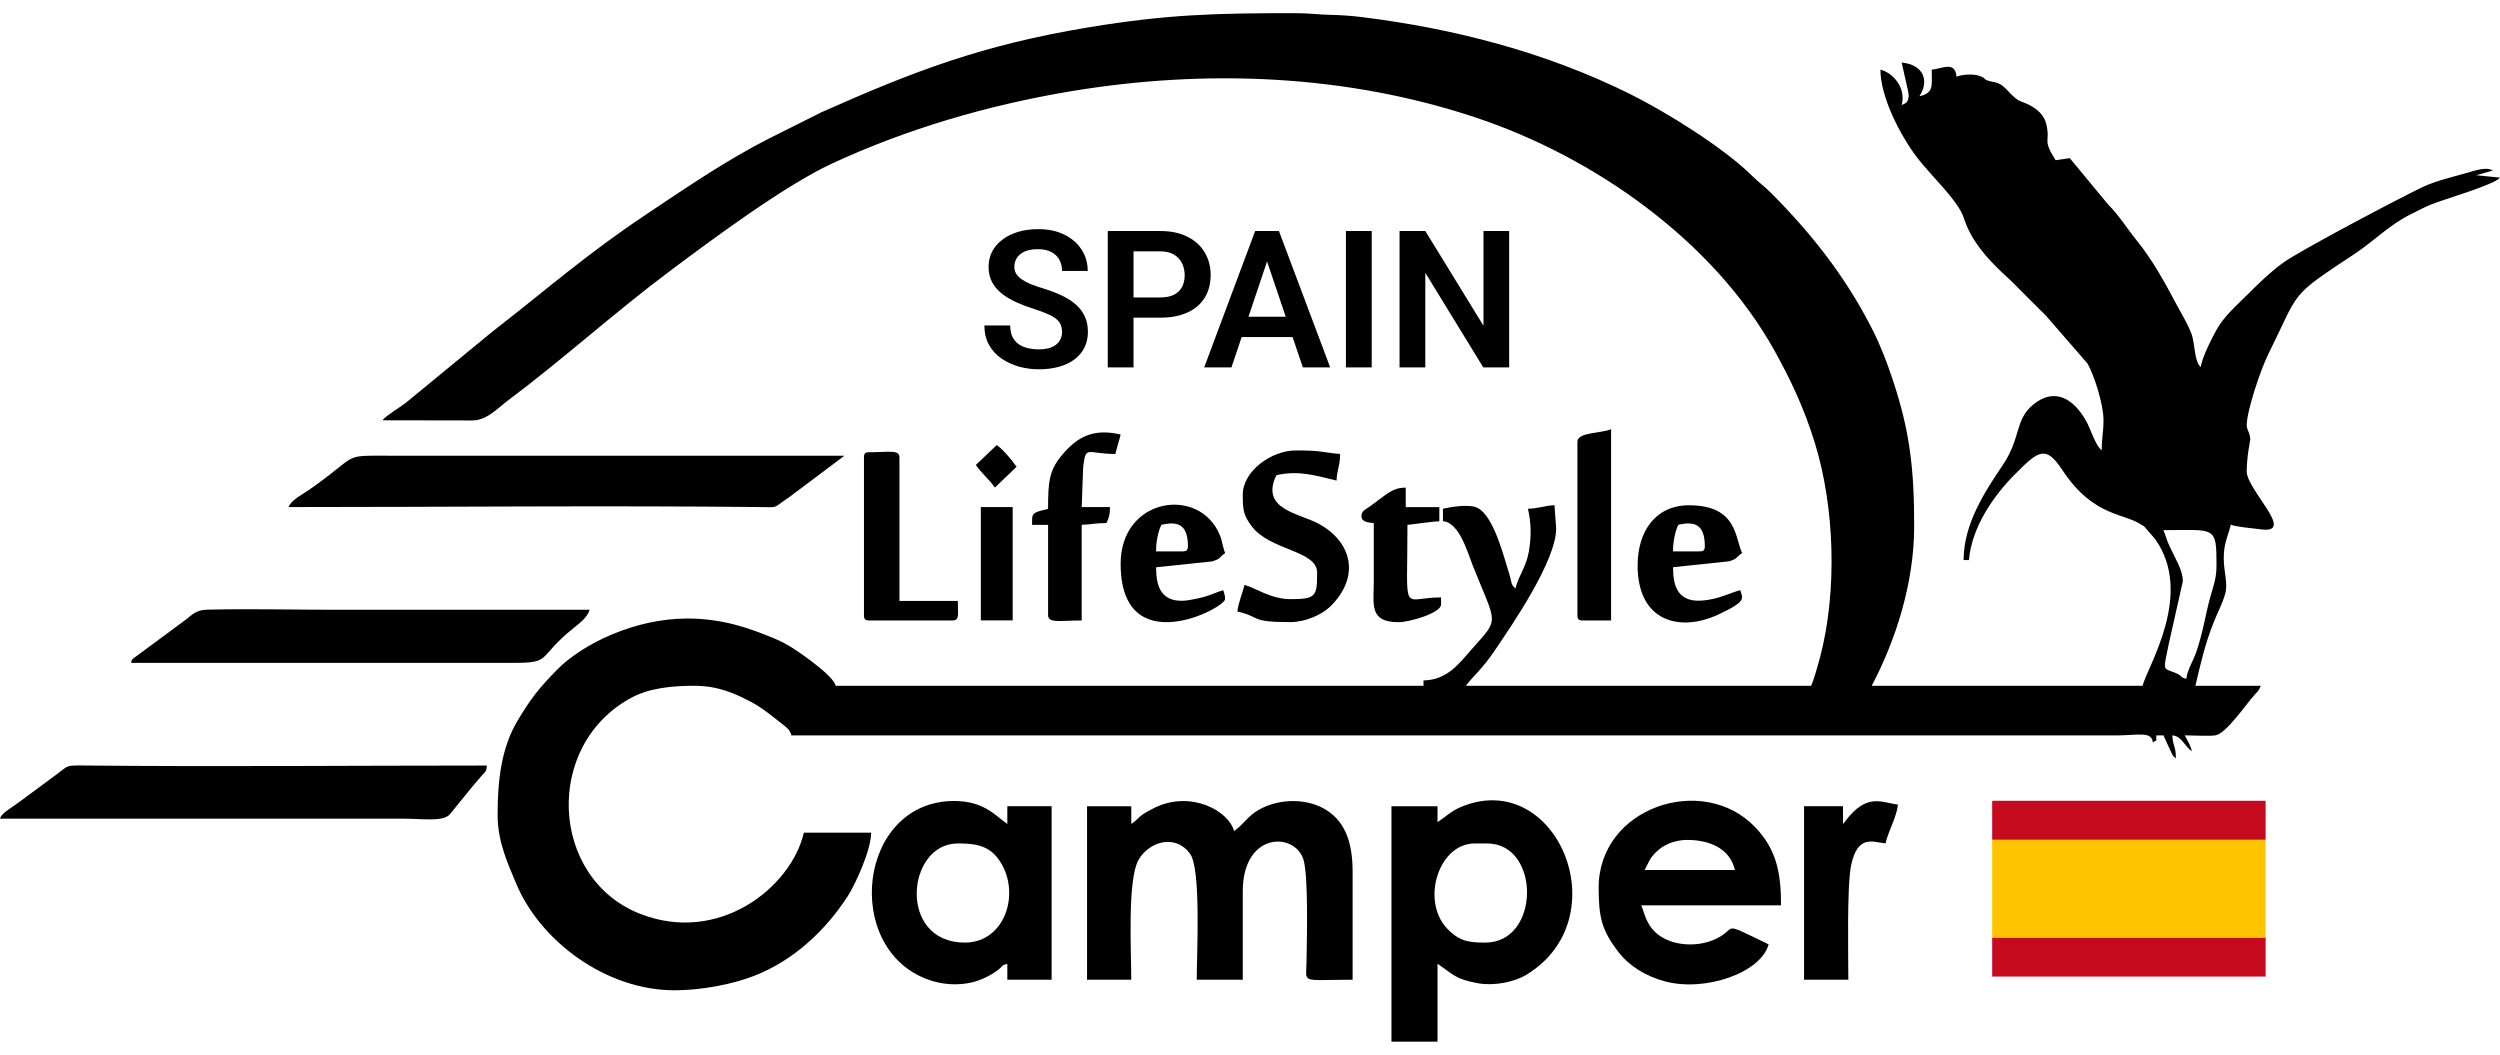 <?xml version="1.0" encoding="UTF-8"?>
<svg xmlns="http://www.w3.org/2000/svg" width="128" height="54" viewBox="0 0 128 54" fill="none">
  <path fill-rule="evenodd" clip-rule="evenodd" d="M110.766 27.143C113.428 27.143 113.485 26.896 113.485 28.956C113.485 29.581 113.339 29.966 113.192 30.48C112.911 31.455 112.837 32.234 112.455 33.365C112.305 33.808 111.977 34.329 111.942 34.757C111.553 34.653 111.78 34.607 111.352 34.441C110.716 34.194 110.754 34.387 111.044 32.952L111.761 29.77C111.761 29.145 111.364 28.616 111.009 27.802C110.913 27.575 110.855 27.34 110.766 27.143ZM19.58 21.519L24.209 21.527C24.942 21.511 25.466 20.91 26.002 20.508C28.818 18.402 31.449 16.011 34.261 13.905C36.448 12.269 40.151 9.511 42.6 8.373C46.404 6.611 50.542 5.392 54.774 4.682C61.782 3.509 68.972 3.818 75.588 6.028C81.64 8.049 87.727 12.331 90.855 17.955C91.696 19.471 92.367 20.89 92.922 22.684C93.925 25.928 94.087 30.233 93.184 33.666C93.088 34.02 92.868 34.823 92.729 35.112H75.055C75.41 34.626 75.9 34.24 76.486 33.372C77.462 31.934 79.676 28.713 79.676 27.047L79.588 25.866C79.109 25.878 78.743 26.047 78.23 26.047C78.392 26.75 78.419 27.444 78.272 28.265C78.13 29.056 77.748 29.469 77.594 30.125C77.354 29.951 77.401 29.804 77.289 29.434C77.003 28.532 76.49 26.425 75.645 26.001C75.244 25.801 74.33 25.943 73.879 26.047V26.684C74.728 26.753 75.148 28.316 75.406 28.96C76.625 32.015 76.795 31.617 75.399 33.187C74.739 33.928 74.133 34.815 72.884 34.838V35.112H42.789C42.681 34.699 41.782 34.04 41.42 33.762C40.868 33.353 40.313 32.967 39.673 32.701C38.357 32.154 36.992 31.668 35.179 31.668C32.541 31.668 29.86 32.937 28.537 34.275C27.634 35.193 27.183 35.752 26.512 36.875C25.655 38.306 25.478 39.98 25.478 41.731C25.478 43.104 26.002 44.215 26.423 45.226C27.638 48.157 30.994 50.703 34.542 50.703C35.927 50.703 37.563 50.387 38.674 49.939C40.648 49.153 42.269 47.641 43.406 45.882C43.785 45.295 44.602 43.529 44.602 42.634H41.158C40.502 45.45 36.795 48.381 32.753 46.78C28.155 44.96 27.811 38.144 32.336 35.718C33.254 35.224 34.431 35.112 35.538 35.112C36.776 35.112 37.624 35.505 38.438 35.93C39.025 36.231 39.572 36.697 40.081 37.095C40.29 37.257 40.444 37.368 40.521 37.654H108.32C109.462 37.654 110.176 37.419 110.226 38.017C110.504 37.812 110.373 38.074 110.407 37.654H110.77L111.109 38.398C111.24 38.634 111.194 38.676 111.406 38.831C111.406 38.167 111.237 38.186 111.225 37.65C111.719 37.693 111.846 38.213 112.224 38.464C112.151 38.152 111.996 37.909 111.861 37.65C112.293 37.65 113.011 37.696 113.404 37.654C113.968 37.592 114.97 36.084 115.422 35.59C115.657 35.332 115.595 35.425 115.757 35.112H112.405C112.683 33.92 112.911 32.94 113.335 31.876C113.536 31.37 113.802 30.877 113.937 30.379C114.076 29.858 113.856 29.299 113.856 28.582C113.856 27.791 114.076 27.463 114.218 26.861C114.461 26.977 115.318 27.043 115.711 27.097C117.632 27.394 115.032 25.095 115.032 24.138C115.032 23.363 115.213 22.561 115.213 22.506C115.213 22.183 115.032 22.001 115.032 21.781C115.032 21.018 115.765 18.877 116.124 18.159C117.798 14.788 117.146 15.259 120.563 12.994C121.559 12.335 122.326 11.517 123.433 10.969C123.807 10.784 124.116 10.614 124.475 10.468C125.065 10.225 127.738 9.453 128 9.095L126.785 8.971L127.638 8.732C127.302 8.52 126.685 8.744 126.376 8.832C125.589 9.06 124.772 9.234 124.039 9.577C123.075 10.028 117.728 12.836 116.872 13.469C116.236 13.94 115.746 14.41 115.194 14.962C114.677 15.479 114.068 16.007 113.663 16.601C113.42 16.952 112.718 18.314 112.683 18.792C112.344 18.545 112.382 17.546 112.205 17.095C111.981 16.524 111.75 16.169 111.472 15.652C110.847 14.479 110.226 13.33 109.389 12.296C108.895 11.691 108.498 11.027 107.942 10.476L105.971 8.096L105.25 8.204C104.525 7.074 105.015 7.309 104.76 6.321C104.602 5.72 104.027 5.392 103.514 5.21C102.951 5.01 102.708 4.319 102.153 4.215C101.393 4.073 101.817 4.042 101.316 3.876C100.984 3.764 100.39 3.826 100.174 3.93C100.104 3.093 99.426 3.525 98.905 3.567C98.905 4.431 99.017 4.751 98.272 4.929C98.797 4.146 98.484 3.301 97.366 3.205C97.455 3.598 97.547 4.007 97.632 4.389C97.678 4.586 97.748 4.821 97.713 5.002C97.659 5.284 97.59 5.261 97.366 5.38C97.609 4.462 96.884 3.71 96.278 3.567C96.278 4.987 97.304 6.939 98.141 8.049C98.832 8.964 100.263 10.264 100.552 11.17C100.915 12.308 101.694 13.18 102.542 13.986C102.554 13.997 102.573 14.017 102.589 14.028L102.92 14.333C103.094 14.499 103.202 14.614 103.372 14.784C103.696 15.108 103.954 15.367 104.278 15.691C104.452 15.864 104.56 15.968 104.733 16.142L106.882 18.614C107.198 19.158 107.699 20.67 107.699 21.511C107.699 22.144 107.607 22.398 107.607 23.054C107.294 22.827 107.055 21.997 106.82 21.573C106.199 20.451 105.223 19.791 104.093 20.721C103.156 21.492 103.483 22.41 102.55 23.799C101.628 25.164 100.537 26.827 100.537 28.674H100.81C100.953 26.989 102.064 25.384 103.19 24.258C104.382 23.062 104.745 22.78 105.597 24.073C107.221 26.53 108.814 26.24 109.725 26.923C110.137 27.232 109.451 26.676 109.825 27.004L110.334 27.587C112.347 30.391 109.971 34.086 109.698 35.112H95.831C97.076 32.759 98.006 29.816 98.006 26.954C98.006 24.015 97.79 22.086 96.907 19.44C96.614 18.561 96.301 17.735 95.892 16.921C94.535 14.229 92.806 12.019 90.689 9.889C90.342 9.542 90.068 9.357 89.736 9.029C88.278 7.575 85.304 5.727 83.441 4.805C79.171 2.688 74.496 1.465 69.698 0.871C69.146 0.805 68.633 0.771 68.093 0.759C67.518 0.751 67.04 0.674 66.35 0.674C62.257 0.674 59.804 0.728 55.742 1.399C50.326 2.294 46.828 3.625 42.053 5.75L39.395 7.081C37.239 8.173 35.171 9.585 33.173 10.919C29.964 13.06 28.143 14.703 25.196 16.991L20.768 20.632C20.479 20.856 19.754 21.284 19.58 21.519Z" fill="black"></path>
  <path fill-rule="evenodd" clip-rule="evenodd" d="M57.921 42.186V41.28H55.657V50.163H57.921C57.921 48.732 57.713 45.01 58.3 44.014C58.863 43.058 60.201 42.703 60.93 43.71C61.505 44.501 61.273 48.821 61.273 50.163H63.63V45.631C63.63 42.622 66.249 42.576 66.728 43.984C67.001 44.801 66.909 48.099 66.894 49.26C66.878 50.379 66.55 50.163 69.254 50.163V44.632C69.254 43.151 68.884 41.939 67.657 41.334C66.658 40.848 65.374 40.936 64.452 41.461C63.873 41.789 63.661 42.229 63.183 42.549C62.909 41.515 60.973 40.443 59.102 41.364C58.195 41.812 58.369 41.889 57.921 42.186Z" fill="black"></path>
  <path fill-rule="evenodd" clip-rule="evenodd" d="M14.773 25.962C22.716 25.962 31.067 25.878 38.978 25.962C39.765 25.97 39.603 26.024 40.12 25.654C40.255 25.557 40.324 25.515 40.44 25.43L43.236 23.332H19.942C17.439 23.332 18.457 23.232 15.861 25.056C15.553 25.272 14.908 25.592 14.773 25.962Z" fill="black"></path>
  <path fill-rule="evenodd" clip-rule="evenodd" d="M75.505 43.185H76.142C78.884 43.185 78.877 48.261 76.049 48.261C75.212 48.261 74.707 48.2 74.074 47.521C72.748 46.082 73.665 43.185 75.505 43.185ZM73.6 42.094V41.28H71.243V53.334H73.6V49.345C74.395 49.878 74.499 50.136 75.683 50.344C76.512 50.491 77.55 50.275 78.151 49.908C82.962 46.981 79.664 39.216 74.749 41.338C74.283 41.546 73.982 41.843 73.6 42.094Z" fill="black"></path>
  <path fill-rule="evenodd" clip-rule="evenodd" d="M0 41.916H20.667C21.655 41.916 22.611 42.082 23.009 41.719L24.189 40.269C24.343 40.08 24.432 39.995 24.605 39.783C24.837 39.493 24.895 39.582 24.926 39.196C18.122 39.196 11.04 39.262 4.258 39.193C3.371 39.185 3.479 39.208 2.951 39.609L0.968 41.075C0.525 41.41 0.077 41.626 0 41.916Z" fill="black"></path>
  <path fill-rule="evenodd" clip-rule="evenodd" d="M6.708 33.939H26.288C28.309 33.943 27.456 33.681 29.385 32.142C29.674 31.91 30.083 31.602 30.187 31.22C25.836 31.22 21.485 31.22 17.134 31.22C14.978 31.22 12.748 31.162 10.6 31.216C10.029 31.231 9.84 31.478 9.493 31.741L6.885 33.669C6.731 33.816 6.777 33.681 6.708 33.939Z" fill="black"></path>
  <path fill-rule="evenodd" clip-rule="evenodd" d="M49.4 48.261C45.944 48.261 46.407 43.185 49.037 43.185C49.793 43.185 50.549 43.235 51.089 43.945C52.324 45.573 51.518 48.261 49.4 48.261ZM51.575 49.349V50.163H53.843V41.279H51.575V42.186C50.997 41.8 50.407 41.01 48.856 41.01C43.93 41.01 43.109 48.547 47.506 50.151C48.185 50.402 49.018 50.483 49.797 50.29C50.26 50.174 50.781 49.916 51.136 49.63C51.383 49.434 51.244 49.434 51.575 49.349Z" fill="black"></path>
  <path fill-rule="evenodd" clip-rule="evenodd" d="M86.383 43.004C87.498 43.004 88.566 43.42 88.828 44.543H84.207C84.47 44.045 84.501 43.852 84.956 43.482C85.284 43.212 85.812 43.004 86.383 43.004ZM81.851 45.449C81.851 46.965 82.009 47.644 82.884 48.767C83.44 49.48 84.277 49.981 85.222 50.24C87.293 50.811 90.167 49.8 90.553 48.35C88.03 47.139 89.002 47.497 87.899 48.049C86.946 48.527 85.565 48.454 84.794 47.767C84.254 47.285 84.18 46.672 84.03 46.352H91.189C91.189 44.697 90.965 43.497 89.854 42.34C87.181 39.563 81.851 41.334 81.851 45.449Z" fill="black"></path>
  <path fill-rule="evenodd" clip-rule="evenodd" d="M94.361 42.186V41.279H92.367V50.163H94.635C94.635 48.952 94.558 45.38 94.774 44.319C95.11 42.676 95.939 43.131 96.537 43.181C96.687 42.541 97.119 41.812 97.173 41.191C96.39 41.121 95.615 40.539 94.485 42.035C94.338 42.228 94.454 42.082 94.361 42.186Z" fill="black"></path>
  <path fill-rule="evenodd" clip-rule="evenodd" d="M63.629 25.33C63.629 26.121 63.668 26.391 64.092 26.95C65.018 28.188 67.436 28.177 67.436 29.314C67.436 30.529 67.386 30.676 66.075 30.676C65.053 30.676 64.227 30.07 63.718 29.951C63.622 30.356 63.39 30.896 63.355 31.309C64.605 31.602 63.946 31.852 66.075 31.852C66.846 31.852 67.683 31.463 68.096 31.066C69.647 29.557 69.246 27.783 67.556 26.838C66.553 26.275 64.497 26.105 65.35 24.331C66.511 24.061 67.409 24.366 68.432 24.605C68.443 24.088 68.613 23.852 68.613 23.243C67.606 23.158 67.714 23.062 66.349 23.062C65.095 23.062 63.629 24.119 63.629 25.33Z" fill="black"></path>
  <path fill-rule="evenodd" clip-rule="evenodd" d="M87.016 28.23H85.659C85.659 27.721 85.767 27.208 85.929 26.869C86.723 26.683 87.286 26.819 87.286 27.956C87.29 28.165 87.225 28.23 87.016 28.23ZM83.846 28.952C83.846 31.817 85.99 32.392 87.988 31.459C89.508 30.753 89.196 30.622 89.103 30.217C88.621 30.332 87.992 30.699 87.097 30.753C85.782 30.83 85.662 29.804 85.662 29.04L88.532 28.739C89.011 28.589 88.86 28.539 89.196 28.315C88.825 27.547 88.964 25.87 86.476 25.87C84.752 25.873 83.846 27.216 83.846 28.952Z" fill="black"></path>
  <path fill-rule="evenodd" clip-rule="evenodd" d="M60.551 28.23H59.19C59.19 27.721 59.298 27.208 59.464 26.869C60.262 26.684 60.822 26.819 60.822 27.957C60.822 28.165 60.756 28.23 60.551 28.23ZM57.377 28.863C57.377 33.92 62.723 31.143 62.723 30.676C62.723 30.433 62.681 30.425 62.634 30.221C62.326 30.294 62.06 30.445 61.693 30.549C61.427 30.626 60.864 30.742 60.629 30.757C59.317 30.834 59.194 29.808 59.194 29.044L62.063 28.744C62.546 28.593 62.395 28.543 62.731 28.319C62.623 28.096 62.577 27.691 62.461 27.409C61.427 24.863 57.377 25.461 57.377 28.863Z" fill="black"></path>
  <path fill-rule="evenodd" clip-rule="evenodd" d="M44.235 23.424V31.494C44.235 31.706 44.297 31.767 44.505 31.767H48.768C49.138 31.767 49.041 31.482 49.041 30.768H46.052V23.424C46.052 23.008 45.543 23.154 44.509 23.154C44.297 23.15 44.235 23.216 44.235 23.424Z" fill="black"></path>
  <path fill-rule="evenodd" clip-rule="evenodd" d="M53.662 26.055C52.787 26.26 52.844 26.279 52.844 26.873H53.662V31.494C53.662 31.926 54.272 31.768 55.383 31.768V26.869C55.795 26.861 56.096 26.78 56.652 26.78C56.771 26.533 56.833 26.341 56.833 25.962H55.383L55.456 23.953C55.587 22.753 55.645 23.243 57.107 23.243C57.188 22.888 57.3 22.58 57.377 22.248C56.023 21.932 55.167 22.317 54.322 23.363C53.705 24.123 53.662 24.728 53.662 26.055Z" fill="black"></path>
  <path d="M54.377 16.999C54.377 16.865 54.356 16.745 54.314 16.639C54.276 16.531 54.204 16.433 54.098 16.347C53.996 16.257 53.85 16.171 53.662 16.088C53.476 16.001 53.236 15.912 52.942 15.819C52.616 15.717 52.312 15.601 52.031 15.474C51.749 15.346 51.501 15.197 51.287 15.027C51.076 14.858 50.911 14.663 50.793 14.442C50.675 14.218 50.615 13.959 50.615 13.665C50.615 13.377 50.676 13.115 50.798 12.878C50.922 12.642 51.098 12.438 51.325 12.269C51.553 12.096 51.819 11.963 52.127 11.871C52.437 11.778 52.779 11.732 53.153 11.732C53.671 11.732 54.119 11.826 54.496 12.015C54.877 12.203 55.171 12.459 55.379 12.782C55.587 13.105 55.691 13.468 55.691 13.871H54.377C54.377 13.654 54.33 13.462 54.237 13.296C54.148 13.129 54.01 12.998 53.825 12.902C53.642 12.806 53.412 12.758 53.134 12.758C52.865 12.758 52.642 12.798 52.462 12.878C52.286 12.958 52.154 13.067 52.064 13.204C51.978 13.342 51.935 13.495 51.935 13.665C51.935 13.793 51.965 13.908 52.026 14.01C52.087 14.11 52.178 14.204 52.299 14.293C52.421 14.38 52.571 14.461 52.75 14.538C52.932 14.612 53.144 14.685 53.383 14.759C53.767 14.874 54.103 15.002 54.391 15.143C54.682 15.283 54.923 15.443 55.115 15.622C55.31 15.801 55.456 16.003 55.552 16.227C55.651 16.451 55.701 16.705 55.701 16.989C55.701 17.29 55.641 17.559 55.523 17.796C55.405 18.032 55.235 18.234 55.015 18.4C54.794 18.566 54.528 18.693 54.218 18.779C53.911 18.865 53.567 18.908 53.187 18.908C52.848 18.908 52.512 18.864 52.179 18.774C51.85 18.681 51.551 18.544 51.282 18.361C51.014 18.176 50.799 17.943 50.639 17.661C50.48 17.377 50.4 17.044 50.4 16.663H51.724C51.724 16.884 51.759 17.073 51.829 17.229C51.903 17.383 52.005 17.509 52.136 17.608C52.27 17.704 52.427 17.775 52.606 17.82C52.785 17.864 52.979 17.887 53.187 17.887C53.455 17.887 53.676 17.85 53.849 17.776C54.025 17.7 54.156 17.594 54.242 17.46C54.332 17.325 54.377 17.172 54.377 16.999ZM59.404 16.265H57.605V15.229H59.404C59.698 15.229 59.937 15.181 60.119 15.085C60.304 14.986 60.44 14.851 60.527 14.682C60.613 14.509 60.656 14.313 60.656 14.092C60.656 13.878 60.613 13.678 60.527 13.492C60.44 13.307 60.304 13.156 60.119 13.041C59.937 12.926 59.698 12.869 59.404 12.869H58.037V18.812H56.718V11.828H59.404C59.948 11.828 60.412 11.925 60.795 12.12C61.182 12.312 61.477 12.579 61.678 12.921C61.883 13.26 61.985 13.647 61.985 14.082C61.985 14.533 61.883 14.922 61.678 15.248C61.477 15.574 61.182 15.825 60.795 16.001C60.412 16.177 59.948 16.265 59.404 16.265ZM65.041 12.888L63.05 18.812H61.654L64.264 11.828H65.156L65.041 12.888ZM66.706 18.812L64.705 12.888L64.585 11.828H65.482L68.106 18.812H66.706ZM66.615 16.217V17.258H62.868V16.217H66.615ZM70.232 11.828V18.812H68.912V11.828H70.232ZM77.269 11.828V18.812H75.945L72.976 13.967V18.812H71.657V11.828H72.976L75.955 16.678V11.828H77.269Z" fill="black"></path>
  <path fill-rule="evenodd" clip-rule="evenodd" d="M80.764 22.61V31.494C80.764 31.706 80.825 31.767 81.037 31.767H82.488V21.974C82.048 22.182 80.764 22.124 80.764 22.61Z" fill="black"></path>
  <path fill-rule="evenodd" clip-rule="evenodd" d="M69.705 26.418C69.705 26.726 70.041 26.757 70.338 26.78C70.338 27.779 70.338 28.774 70.338 29.77C70.338 30.954 70.083 31.856 71.607 31.856C72.174 31.856 73.782 31.382 73.782 30.95V30.587C71.715 30.587 72.062 31.656 72.062 26.873C72.494 26.834 73.254 26.703 73.694 26.692V25.966H71.973V24.967C71.271 24.967 71.009 25.307 70.129 25.936C69.933 26.074 69.705 26.155 69.705 26.418Z" fill="black"></path>
  <path fill-rule="evenodd" clip-rule="evenodd" d="M50.218 31.764H51.849V25.962H50.218V31.764Z" fill="black"></path>
  <path fill-rule="evenodd" clip-rule="evenodd" d="M49.963 23.806C50.202 24.169 50.692 24.597 50.939 24.963L52.05 23.899C51.81 23.563 51.367 23.015 51.031 22.788L49.963 23.806Z" fill="black"></path>
  <rect x="102" y="41" width="14" height="2" fill="#C60B1E"></rect>
  <rect x="102" y="48" width="14" height="2" fill="#C60B1E"></rect>
  <rect x="102" y="43" width="14" height="5" fill="#FFC400"></rect>
</svg>
